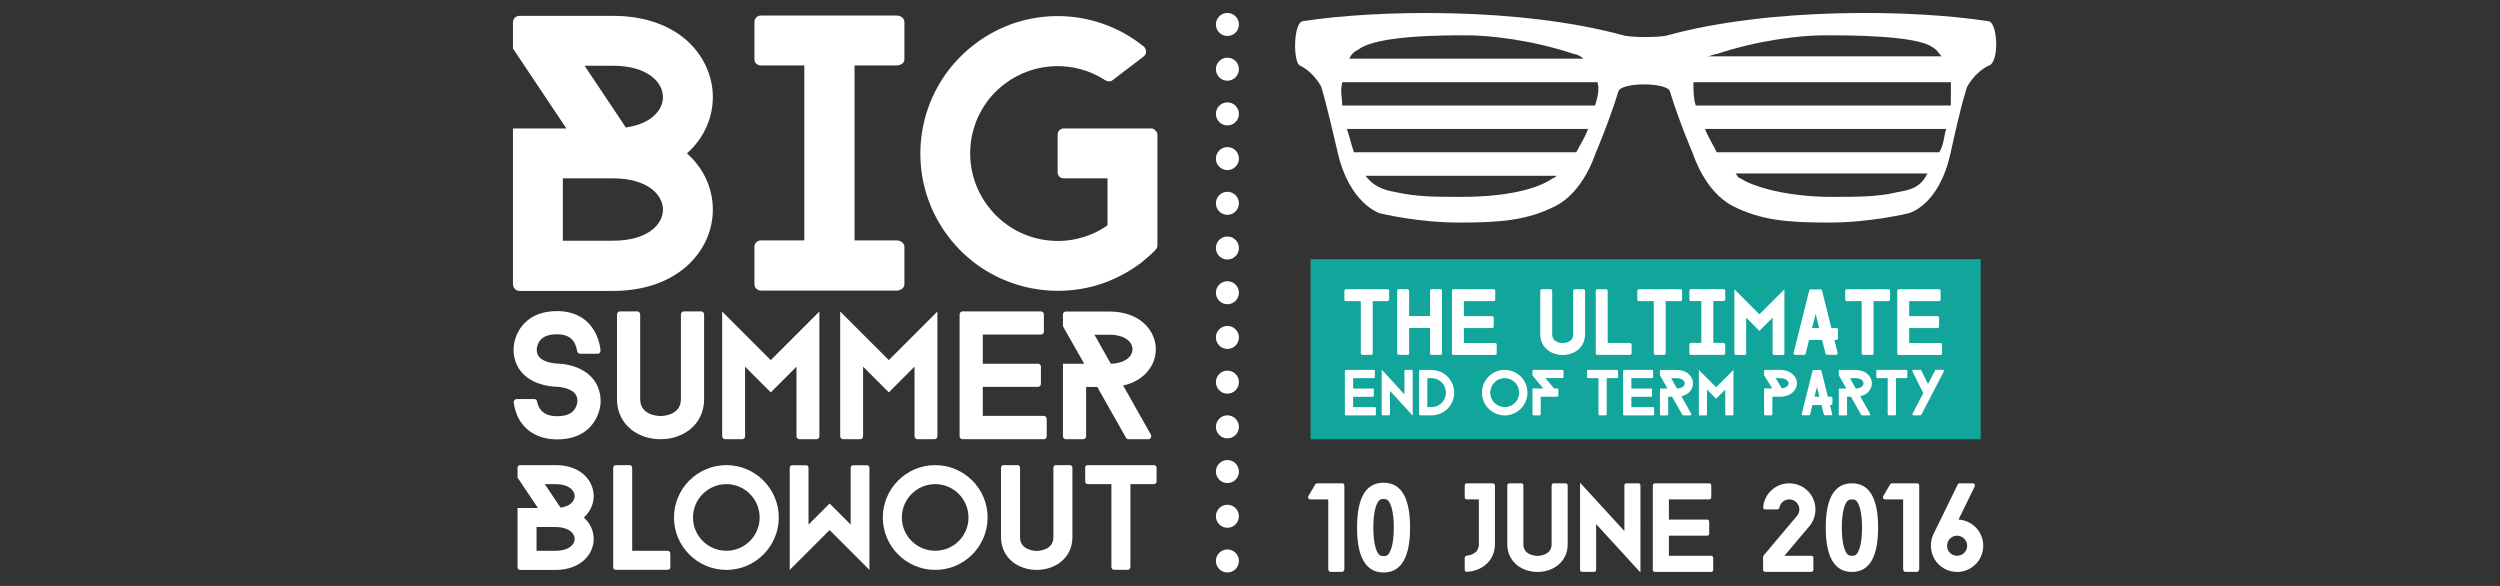 <?xml version="1.0" encoding="utf-8"?>
<!-- Generator: Adobe Illustrator 16.0.3, SVG Export Plug-In . SVG Version: 6.00 Build 0)  -->
<!DOCTYPE svg PUBLIC "-//W3C//DTD SVG 1.1//EN" "http://www.w3.org/Graphics/SVG/1.1/DTD/svg11.dtd">
<svg version="1.1" id="Layer_1" xmlns="http://www.w3.org/2000/svg" xmlns:xlink="http://www.w3.org/1999/xlink" x="0px" y="0px"
	 width="306.14px" height="71.75px" viewBox="0 0 306.14 71.75" enable-background="new 0 0 306.14 71.75" xml:space="preserve">
<rect x="0" y="0" width="306.14" height="71.75" fill="#333333" stroke="none"/>
<rect x="-2.097" y="-9.408" display="none" fill="#FBB040" width="310.333" height="90.508"/>
<g>
	<path fill="#FFFFFF" d="M104.643,8.013v21.423h5.131c0.548,0,0.978,0.353,0.978,0.783v4.582c0,0.432-0.43,0.784-0.978,0.784H93.167
		c-0.43,0-0.783-0.353-0.783-0.784v-4.582c0-0.431,0.353-0.783,0.783-0.783h5.327V8.013h-5.327c-0.43,0-0.783-0.313-0.783-0.744
		V2.687c0-0.432,0.353-0.784,0.783-0.784h16.607c0.548,0,0.978,0.352,0.978,0.784v4.583c0,0.43-0.43,0.744-0.978,0.744H104.643z"/>
	<path fill="#FFFFFF" d="M76.639,15.61c3.094-0.43,4.544-2.115,4.544-3.72c0-1.841-1.919-3.839-6.11-3.839h-3.486L76.639,15.61z
		 M75.073,29.476c4.19,0,6.11-1.958,6.11-3.799c0-1.841-1.919-3.838-6.11-3.838h-6.149v7.637H75.073z M87.292,25.677
		c0,4.934-4.19,9.948-12.219,9.948H63.598c-0.431,0-0.783-0.392-0.783-0.824V15.729h6.541l-6.541-9.792V2.764
		c0-0.47,0.353-0.822,0.783-0.822h11.476c3.564,0,6.619,0.979,8.851,2.858c2.154,1.841,3.368,4.426,3.368,7.09
		c0,2.506-1.058,5.013-3.172,6.893C86.157,20.584,87.292,23.052,87.292,25.677"/>
	<path fill="#FFFFFF" d="M141.732,16.512v13.512c0,0.235-0.079,0.431-0.235,0.548v0.04c-0.548,0.548-1.135,1.058-1.762,1.566
		c-1.292,0.979-2.664,1.724-4.112,2.311c-6.815,2.624-14.844,0.587-19.466-5.483c-5.64-7.363-4.23-17.938,3.173-23.578
		c6.227-4.778,14.765-4.504,20.639,0.196l0.118,0.078c0.04,0.039,0.079,0.078,0.079,0.117c0.274,0.353,0.234,0.822-0.118,1.097
		l-3.8,2.897c-0.235,0.196-0.587,0.196-0.86,0.04c-3.683-2.429-8.656-2.389-12.377,0.431c-4.699,3.564-5.6,10.3-1.997,15
		c3.485,4.583,9.948,5.562,14.608,2.311v-5.757h-5.366c-0.43,0-0.743-0.313-0.743-0.744v-4.583c0-0.431,0.313-0.783,0.743-0.783
		h10.731c0.196,0,0.353,0.078,0.471,0.235C141.653,16.12,141.732,16.276,141.732,16.512"/>
	<path fill="#FFFFFF" d="M73.553,49.178c0,0.129-0.018,1.221-0.709,2.333c-0.637,1.055-1.948,2.294-4.624,2.294
		c-2.111,0-3.768-0.894-4.66-2.477c-0.418-0.765-0.583-1.512-0.637-1.983c0-0.038-0.018-0.072-0.018-0.11
		c0-0.182,0.146-0.347,0.328-0.364h2.238c0.146,0.018,0.256,0.109,0.292,0.255v0.019c0,0.018,0.018,0.034,0.018,0.055
		c0.036,0.217,0.127,0.528,0.31,0.802c0.382,0.636,1.092,0.963,2.129,0.963c1.11,0,1.82-0.309,2.203-0.929
		c0.254-0.416,0.291-0.873,0.291-0.873c0-0.508-0.127-1.109-1.074-1.493c-0.691-0.292-1.42-0.309-1.42-0.309
		c-0.128,0-1.292-0.019-2.493-0.492c-1.839-0.746-2.84-2.202-2.84-4.113c0-0.183,0.037-1.875,1.366-3.204
		c0.946-0.964,2.292-1.457,3.968-1.457c1.074,0,2.622,0.236,3.805,1.438c1.147,1.165,1.438,2.64,1.511,3.367v0.037
		c0,0.218-0.146,0.382-0.346,0.382h-2.203c-0.146-0.017-0.273-0.146-0.31-0.291v-0.055c-0.054-0.254-0.145-0.619-0.327-0.982
		c-0.255-0.455-0.747-1.056-2.13-1.056c-0.892,0-1.547,0.199-1.966,0.618c-0.491,0.492-0.527,1.202-0.527,1.202
		c0,0.509,0.127,1.093,1.074,1.475c0.692,0.272,1.419,0.29,1.419,0.29c0.127,0,1.293,0.02,2.494,0.511
		C72.552,45.793,73.553,47.268,73.553,49.178"/>
	<path fill="#FFFFFF" d="M86.223,48.888c0,1.511-0.62,2.822-1.767,3.731c-0.964,0.747-2.221,1.166-3.567,1.166
		c-1.347,0-2.603-0.419-3.568-1.166c-1.147-0.909-1.766-2.221-1.766-3.731V38.512c0-0.2,0.164-0.382,0.364-0.382h2.129
		c0.2,0,0.346,0.182,0.346,0.382v10.376c0,1.986,2.238,2.058,2.494,2.058c0.254,0,2.495-0.071,2.495-2.058V38.512
		c0-0.2,0.164-0.382,0.345-0.382h2.148c0.182,0,0.346,0.182,0.346,0.382V48.888z"/>
	<path fill="#FFFFFF" d="M88.434,38.147l5.952,5.952l5.953-5.952v15.273c0,0.199-0.146,0.364-0.346,0.364H97.9
		c-0.201,0-0.365-0.165-0.365-0.364V44.9l-3.149,3.151L91.237,44.9v8.521c0,0.199-0.146,0.364-0.346,0.364H88.78
		c-0.182,0-0.346-0.165-0.346-0.364V38.147z"/>
	<path fill="#FFFFFF" d="M102.886,38.147l5.953,5.952l5.953-5.952v15.273c0,0.199-0.146,0.364-0.346,0.364h-2.093
		c-0.201,0-0.364-0.165-0.364-0.364V44.9l-3.149,3.151l-3.15-3.151v8.521c0,0.199-0.145,0.364-0.345,0.364h-2.111
		c-0.182,0-0.347-0.165-0.347-0.364V38.147z"/>
	<path fill="#FFFFFF" d="M128.176,53.421c0,0.199-0.165,0.364-0.346,0.364h-9.958c-0.2,0-0.363-0.165-0.363-0.364V38.494
		c0-0.2,0.163-0.364,0.363-0.364h9.594c0.2,0,0.364,0.164,0.364,0.364v2.13c0,0.2-0.164,0.345-0.364,0.345h-7.118v3.569h6.753
		c0.201,0,0.365,0.145,0.365,0.345v2.131c0,0.199-0.164,0.364-0.365,0.364h-6.753v3.548h7.482c0.181,0,0.346,0.165,0.346,0.365
		V53.421z"/>
	<path fill="#FFFFFF" d="M136.025,44.538c0.184,0,0.364-0.02,0.528-0.037c1.475-0.2,2.13-1.001,2.13-1.729
		c0-0.855-0.873-1.783-2.84-1.783h-1.82l1.62,2.876L136.025,44.538z M140.941,53.238c0.036,0.056,0.036,0.108,0.036,0.165
		c0,0.217-0.145,0.382-0.346,0.382h-2.44c-0.127,0-0.236-0.071-0.291-0.165l-0.036-0.054l-3.113-5.498l-0.382-0.69h-1.366v6.043
		c0,0.199-0.164,0.364-0.346,0.364h-2.13c-0.199,0-0.364-0.165-0.364-0.364v-8.883h2.604l-2.422-4.26V40.26l-0.182-0.327v-1.438
		c0-0.183,0.165-0.347,0.364-0.347h5.315c1.657,0,3.095,0.455,4.114,1.33c1.002,0.837,1.583,2.038,1.583,3.294
		c0,1.911-1.365,3.86-4.004,4.441l0.091,0.165l0.399,0.69l2.895,5.136L140.941,53.238z"/>
	<path fill="#FFFFFF" d="M68.643,62.163c1.179-0.162,1.73-0.806,1.73-1.416c0-0.7-0.731-1.462-2.328-1.462h-1.328L68.643,62.163z
		 M68.045,67.445c1.597,0,2.328-0.744,2.328-1.448c0-0.698-0.731-1.46-2.328-1.46h-2.342v2.908H68.045z M72.7,65.997
		c0,1.881-1.596,3.791-4.655,3.791h-4.372c-0.164,0-0.297-0.148-0.297-0.312v-7.268h2.492l-2.492-3.729v-1.21
		c0-0.18,0.134-0.313,0.297-0.313h4.372c1.358,0,2.521,0.374,3.373,1.091c0.82,0.7,1.282,1.684,1.282,2.699
		c0,0.954-0.402,1.908-1.208,2.625C72.269,64.058,72.7,64.999,72.7,65.997"/>
	<path fill="#FFFFFF" d="M82.086,69.49c0,0.163-0.165,0.283-0.373,0.283h-6.326c-0.165,0-0.298-0.12-0.298-0.283V57.314
		c0-0.192,0.134-0.357,0.298-0.357h1.746c0.164,0,0.283,0.165,0.283,0.357v10.131h4.297c0.208,0,0.373,0.136,0.373,0.301V69.49z"/>
	<path fill="#FFFFFF" d="M88.95,59.285c-2.253,0-4.088,1.836-4.088,4.087c0,2.255,1.835,4.073,4.088,4.073
		c2.252,0,4.072-1.818,4.072-4.073C93.022,61.121,91.202,59.285,88.95,59.285 M88.95,69.788c-3.536,0-6.416-2.879-6.416-6.416
		c0-3.534,2.88-6.415,6.416-6.415c3.536,0,6.415,2.881,6.415,6.415C95.365,66.909,92.486,69.788,88.95,69.788"/>
	<path fill="#FFFFFF" d="M106.466,69.788l-4.879-4.878l-4.879,4.878V57.271c0-0.165,0.134-0.297,0.284-0.297h1.73
		c0.165,0,0.283,0.132,0.283,0.297v6.968l2.582-2.581l2.582,2.581v-6.968c0-0.165,0.134-0.297,0.297-0.297h1.716
		c0.165,0,0.284,0.132,0.284,0.297V69.788z"/>
	<path fill="#FFFFFF" d="M114.523,59.285c-2.252,0-4.087,1.836-4.087,4.087c0,2.255,1.835,4.073,4.087,4.073
		c2.253,0,4.074-1.818,4.074-4.073C118.597,61.121,116.776,59.285,114.523,59.285 M114.523,69.788c-3.536,0-6.416-2.879-6.416-6.416
		c0-3.534,2.88-6.415,6.416-6.415c3.537,0,6.416,2.881,6.416,6.415C120.938,66.909,118.06,69.788,114.523,69.788"/>
	<path fill="#FFFFFF" d="M131.324,65.775c0,1.237-0.507,2.312-1.448,3.06c-0.79,0.609-1.819,0.953-2.923,0.953
		c-1.104,0-2.134-0.344-2.924-0.953c-0.941-0.748-1.448-1.822-1.448-3.06v-8.505c0-0.165,0.134-0.313,0.298-0.313h1.745
		c0.166,0,0.284,0.148,0.284,0.313v8.505c0,1.626,1.835,1.687,2.044,1.687c0.208,0,2.044-0.061,2.044-1.687v-8.505
		c0-0.165,0.134-0.313,0.284-0.313h1.759c0.149,0,0.284,0.148,0.284,0.313V65.775z"/>
	<path fill="#FFFFFF" d="M141.633,58.985c0,0.164-0.164,0.3-0.358,0.3h-2.849v10.131c0,0.193-0.135,0.357-0.284,0.357h-1.761
		c-0.148,0-0.283-0.164-0.283-0.357V59.285h-2.909c-0.166,0-0.3-0.136-0.3-0.3v-1.746c0-0.162,0.134-0.282,0.3-0.282h8.085
		c0.194,0,0.358,0.12,0.358,0.282V58.985z"/>
</g>
<path fill="#FFFFFF" d="M238.889,12.924h-31.234c-0.285-0.853-0.285-2.008-0.285-2.862h31.535
	C238.889,10.916,238.889,12.071,238.889,12.924 M237.467,18.649h-27.235c-0.568-1.137-1.14-2.007-1.439-2.861h29.53
	C238.036,16.657,238.036,17.796,237.467,18.649 M232.296,23.538c-2.293,0.57-4.872,0.57-8.02,0.57c-5.155,0-9.457-1.14-11.184-2.294
	c-0.282,0-0.282-0.285-0.568-0.569h23.503C235.171,22.952,234.019,23.252,232.296,23.538 M210.231,6.616
	c5.155-1.725,10.329-2.293,13.192-2.293c2.861,0,11.179,0,13.188,1.438c0.571,0.284,0.855,0.854,1.154,1.139h-28.687
	C209.363,6.901,209.947,6.616,210.231,6.616 M195.32,12.924h-30.952c0-0.853-0.284-1.724,0-2.862h31.251
	C195.904,10.916,195.603,12.071,195.32,12.924 M193.026,18.649h-27.233c-0.286-0.853-0.568-2.007-0.854-2.861h29.526
	C194.18,16.657,193.611,17.512,193.026,18.649 M190.162,21.813c-2.008,1.439-6.023,2.294-11.18,2.294c-3.147,0-5.44,0-8.034-0.57
	c-1.724-0.286-2.862-0.854-3.732-2.009h23.502C190.449,21.529,190.449,21.813,190.162,21.813 M166.378,6.045
	c2.292-1.722,10.312-1.722,13.188-1.722c2.88,0,8.034,0.568,13.189,2.293c0.285,0,0.855,0.285,1.154,0.57h-28.686
	C165.507,6.616,165.793,6.332,166.378,6.045 M243.475,2.599c-9.171-1.439-26.661-1.724-39.267,1.724
	c-0.857,0.285-4.587,0.285-5.438,0c-12.623-3.448-30.1-3.15-39.271-1.724c-1.155,0.284-1.155,5.156-0.285,5.44
	c1.725,0.854,2.578,2.579,2.578,2.579s0.568,1.722,2.009,8.018c1.425,6.325,5.156,7.477,5.156,7.477s4.586,1.142,9.742,1.142
	s8.318-0.286,11.751-2.009c3.446-1.724,4.871-6.311,4.871-6.311s1.724-4.018,2.862-7.734c0.284-1.155,6.025-1.155,6.311,0
	c1.138,3.732,2.861,7.734,2.861,7.734s1.438,4.587,4.871,6.311c3.446,1.724,6.594,2.009,11.75,2.009
	c5.157,0,9.743-1.142,9.743-1.142s3.733-0.854,5.157-7.447c1.438-6.595,2.008-8.02,2.008-8.02s0.853-1.724,2.577-2.577
	C244.915,7.769,244.63,2.599,243.475,2.599"/>
<g>
	<path fill="#FFFFFF" d="M164.625,69.648c0,0.215-0.114,0.378-0.252,0.378h-1.479c-0.136,0-0.239-0.163-0.239-0.378v-8.495h-2.232
		c-0.127,0-0.24-0.112-0.24-0.264c0-0.038,0.013-0.09,0.024-0.127c0.013,0,0.013-0.013,0.013-0.013l0.846-1.438
		c0.013,0,0.013-0.013,0.013-0.013c0.052-0.076,0.126-0.114,0.215-0.114h3.08c0.075,0,0.125,0.026,0.176,0.077
		c0.051,0.05,0.076,0.101,0.076,0.163V69.648z"/>
	<path fill="#FFFFFF" d="M183.063,66.645c0,0.518-0.1,0.998-0.302,1.427c-0.204,0.441-0.519,0.832-0.921,1.149
		c-0.618,0.491-1.414,0.769-2.272,0.806c-0.114-0.013-0.203-0.113-0.203-0.239v-1.477c0-0.113,0.089-0.228,0.203-0.253l0.051-0.013
		c0.492-0.05,1.476-0.302,1.476-1.4v-5.491h-1.476c-0.139,0-0.254-0.102-0.254-0.239v-1.477c0-0.139,0.115-0.253,0.254-0.253h3.143
		c0.125,0,0.252,0.077,0.289,0.178v0.012c0.013,0.013,0.013,0.025,0.013,0.051V66.645z"/>
	<path fill="#FFFFFF" d="M191.973,66.645c0,1.048-0.428,1.956-1.223,2.588c-0.67,0.517-1.539,0.806-2.474,0.806
		s-1.806-0.289-2.474-0.806c-0.795-0.632-1.226-1.54-1.226-2.588v-7.195c0-0.138,0.114-0.265,0.253-0.265h1.478
		c0.138,0,0.239,0.127,0.239,0.265v7.195c0,1.375,1.553,1.427,1.729,1.427s1.729-0.052,1.729-1.427v-7.195
		c0-0.138,0.112-0.265,0.239-0.265h1.49c0.126,0,0.238,0.127,0.238,0.265V66.645z"/>
	<path fill="#FFFFFF" d="M200.884,70.104l-5.426-5.92v5.592c0,0.138-0.104,0.251-0.239,0.251h-1.479
		c-0.139,0-0.252-0.113-0.252-0.251V59.109l5.427,5.919v-5.591c0-0.139,0.114-0.253,0.24-0.253h1.489
		c0.126,0,0.239,0.114,0.239,0.253V70.104z"/>
	<path fill="#FFFFFF" d="M209.793,69.787c0,0.139-0.114,0.251-0.239,0.251h-6.903c-0.139,0-0.252-0.112-0.252-0.251v-10.35
		c0-0.139,0.113-0.253,0.252-0.253h6.652c0.137,0,0.251,0.114,0.251,0.253v1.477c0,0.138-0.114,0.239-0.251,0.239h-4.938v2.474
		h4.685c0.136,0,0.253,0.102,0.253,0.24v1.478c0,0.138-0.117,0.251-0.253,0.251h-4.685v2.462h5.188c0.125,0,0.239,0.113,0.239,0.253
		V69.787z"/>
	<path fill="#FFFFFF" d="M222.061,69.787c0,0.139-0.114,0.239-0.238,0.239h-5.667c-0.139,0-0.254-0.113-0.254-0.251v-1.578
		c0-0.063,0.025-0.126,0.063-0.165V68.02l4.076-4.834l0.025-0.024c0.164-0.215,0.278-0.479,0.278-0.782
		c0-0.67-0.555-1.226-1.236-1.226c-0.606,0-1.111,0.43-1.213,1.011c-0.025,0.126-0.112,0.215-0.228,0.215h-1.527
		c-0.124,0-0.227-0.114-0.227-0.252v-0.052c0.152-1.627,1.527-2.891,3.194-2.891c1.236,0,2.321,0.695,2.853,1.729
		c0.227,0.441,0.352,0.946,0.352,1.465c0,0.771-0.265,1.463-0.706,2.021l-0.113,0.125l-2.979,3.533h3.32
		c0.126,0,0.226,0.113,0.226,0.241V69.787z"/>
	<path fill="#FFFFFF" d="M229.986,64.611c0,3.446-0.984,5.427-3.205,5.427c-2.222,0-3.207-1.98-3.207-5.427
		c0-3.458,0.985-5.427,3.207-5.427C229.002,59.185,229.986,61.153,229.986,64.611z M228.019,64.611c0-1.854-0.327-2.7-0.518-3.028
		s-0.342-0.43-0.72-0.43c-0.38,0-0.53,0.102-0.72,0.43s-0.518,1.174-0.518,3.028c0,1.855,0.328,2.702,0.518,3.031
		c0.189,0.328,0.34,0.415,0.72,0.415c0.378,0,0.529-0.087,0.72-0.415C227.691,67.313,228.019,66.467,228.019,64.611z"/>
	<path fill="#FFFFFF" d="M235.021,69.648c0,0.215-0.115,0.378-0.254,0.378h-1.476c-0.139,0-0.239-0.163-0.239-0.378v-8.495h-2.235
		c-0.125,0-0.238-0.112-0.238-0.264c0-0.038,0.012-0.09,0.023-0.127c0.015,0,0.015-0.013,0.015-0.013l0.844-1.438
		c0.013,0,0.013-0.013,0.013-0.013c0.05-0.076,0.127-0.114,0.215-0.114h3.079c0.076,0,0.128,0.026,0.179,0.077
		c0.049,0.05,0.075,0.101,0.075,0.163V69.648z"/>
	<path fill="#FFFFFF" d="M239.832,63.627c1.689,0.09,3.027,1.491,3.027,3.207c0,1.767-1.426,3.204-3.206,3.204
		c-0.959,0-1.829-0.427-2.424-1.109c-0.479-0.567-0.781-1.301-0.781-2.095c0-0.518,0.113-0.997,0.302-1.4l0.077-0.152l2.902-5.944
		v-0.013c0.05-0.075,0.125-0.14,0.227-0.14h1.643c0.137,0,0.238,0.114,0.238,0.265v0.039c0,0.025-0.012,0.038-0.012,0.063
		l-0.013,0.026L239.832,63.627z M240.89,66.834c0-0.683-0.556-1.238-1.236-1.238s-1.224,0.556-1.224,1.238
		c0,0.681,0.543,1.224,1.224,1.224S240.89,67.515,240.89,66.834z"/>
	<g>
		<path fill="#FFFFFF" d="M172.672,64.607c0,3.488-0.996,5.496-3.246,5.496s-3.247-2.008-3.247-5.496
			c0-3.505,0.997-5.498,3.247-5.498S172.672,61.103,172.672,64.607z M170.678,64.607c0-1.881-0.332-2.736-0.523-3.07
			c-0.192-0.331-0.347-0.435-0.729-0.435c-0.384,0-0.537,0.104-0.729,0.435c-0.192,0.334-0.524,1.189-0.524,3.07
			c0,1.879,0.332,2.734,0.524,3.066c0.191,0.332,0.345,0.422,0.729,0.422c0.382,0,0.536-0.09,0.729-0.422
			C170.346,67.342,170.678,66.486,170.678,64.607z"/>
	</g>
</g>
<g>
	<rect x="160.492" y="31.738" fill="#11A59C" width="82.057" height="22.047"/>
	<g>
		<path fill="#FFFFFF" d="M170.111,36.69c0,0.103-0.104,0.188-0.225,0.188H168.1v6.356c0,0.12-0.084,0.223-0.179,0.223h-1.104
			c-0.093,0-0.178-0.103-0.178-0.223v-6.356h-1.825c-0.103,0-0.187-0.085-0.187-0.188v-1.095c0-0.103,0.084-0.178,0.187-0.178h5.073
			c0.121,0,0.225,0.075,0.225,0.178V36.69z"/>
		<path fill="#FFFFFF" d="M176.577,43.271c0,0.103-0.083,0.186-0.177,0.186h-1.104c-0.095,0-0.179-0.083-0.179-0.186v-3.108h-2.563
			v3.108c0,0.103-0.075,0.186-0.179,0.186h-1.095c-0.103,0-0.188-0.083-0.188-0.186v-7.639c0-0.122,0.085-0.225,0.188-0.225h1.095
			c0.104,0,0.179,0.103,0.179,0.225v3.07h2.563v-3.07c0-0.122,0.084-0.225,0.179-0.225h1.104c0.094,0,0.177,0.103,0.177,0.225
			V43.271z"/>
		<path fill="#FFFFFF" d="M183.279,43.279c0,0.104-0.083,0.188-0.178,0.188h-5.118c-0.104,0-0.188-0.083-0.188-0.188v-7.674
			c0-0.103,0.085-0.187,0.188-0.187h4.932c0.104,0,0.187,0.084,0.187,0.187V36.7c0,0.104-0.083,0.178-0.187,0.178h-3.659v1.835
			h3.472c0.104,0,0.188,0.073,0.188,0.178v1.096c0,0.102-0.084,0.187-0.188,0.187h-3.472v1.825h3.846
			c0.095,0,0.178,0.084,0.178,0.186V43.279z"/>
		<path fill="#FFFFFF" d="M194.099,40.95c0,0.775-0.317,1.449-0.907,1.917c-0.496,0.386-1.143,0.6-1.834,0.6
			c-0.692,0-1.34-0.214-1.835-0.6c-0.59-0.468-0.907-1.142-0.907-1.917v-5.336c0-0.103,0.084-0.196,0.187-0.196h1.096
			c0.103,0,0.177,0.093,0.177,0.196v5.336c0,1.02,1.152,1.057,1.283,1.057c0.13,0,1.282-0.037,1.282-1.057v-5.336
			c0-0.103,0.083-0.196,0.178-0.196h1.104c0.094,0,0.178,0.093,0.178,0.196V40.95z"/>
		<path fill="#FFFFFF" d="M199.8,43.279c0,0.104-0.104,0.178-0.233,0.178h-3.97c-0.103,0-0.188-0.073-0.188-0.178v-7.636
			c0-0.123,0.085-0.225,0.188-0.225h1.097c0.102,0,0.177,0.103,0.177,0.225v6.355h2.696c0.129,0,0.233,0.084,0.233,0.186V43.279z"/>
		<path fill="#FFFFFF" d="M205.987,36.69c0,0.103-0.104,0.188-0.225,0.188h-1.788v6.356c0,0.12-0.085,0.223-0.178,0.223h-1.106
			c-0.093,0-0.176-0.103-0.176-0.223v-6.356h-1.826c-0.103,0-0.188-0.085-0.188-0.188v-1.095c0-0.103,0.085-0.178,0.188-0.178h5.074
			c0.121,0,0.225,0.075,0.225,0.178V36.69z"/>
		<path fill="#FFFFFF" d="M209.805,36.869v5.12h1.227c0.131,0,0.233,0.084,0.233,0.188v1.095c0,0.103-0.103,0.186-0.233,0.186
			h-3.968c-0.104,0-0.188-0.083-0.188-0.186v-1.095c0-0.104,0.084-0.188,0.188-0.188h1.271v-5.12h-1.271
			c-0.104,0-0.188-0.076-0.188-0.179v-1.095c0-0.103,0.084-0.188,0.188-0.188h3.968c0.131,0,0.233,0.084,0.233,0.188v1.095
			c0,0.103-0.103,0.179-0.233,0.179H209.805z"/>
		<path fill="#FFFFFF" d="M212.389,35.427l3.06,3.062l3.061-3.062v7.853c0,0.104-0.074,0.188-0.179,0.188h-1.074
			c-0.104,0-0.187-0.083-0.187-0.188V38.9l-1.621,1.619L213.83,38.9v4.379c0,0.104-0.075,0.188-0.18,0.188h-1.084
			c-0.094,0-0.178-0.083-0.178-0.188V35.427z"/>
		<path fill="#FFFFFF" d="M225.07,41.446c0,0.103-0.084,0.178-0.188,0.178h-0.253l0.394,1.563l0.009,0.048v0.019
			c0,0.112-0.075,0.196-0.177,0.196h-1.134c-0.073,0-0.14-0.057-0.168-0.132l-0.01-0.027l-0.412-1.666h-1.601l-0.412,1.675
			c0,0-0.008,0.011-0.008,0.019c-0.02,0.075-0.093,0.132-0.168,0.132h-1.134c-0.093,0-0.177-0.084-0.177-0.196v-0.038
			c0.009,0,0.009-0.01,0.009-0.019l1.901-7.591l0.008-0.056c0.027-0.066,0.094-0.112,0.168-0.112h1.227
			c0.075,0,0.142,0.046,0.169,0.112l0.01,0.046l1.141,4.577h0.618c0.104,0,0.188,0.076,0.188,0.178V41.446z M222.767,40.173
			l-0.429-1.73l-0.441,1.73H222.767z"/>
		<path fill="#FFFFFF" d="M231.443,36.69c0,0.103-0.104,0.188-0.225,0.188h-1.788v6.356c0,0.12-0.085,0.223-0.177,0.223h-1.104
			c-0.094,0-0.179-0.103-0.179-0.223v-6.356h-1.825c-0.103,0-0.188-0.085-0.188-0.188v-1.095c0-0.103,0.085-0.178,0.188-0.178h5.073
			c0.121,0,0.225,0.075,0.225,0.178V36.69z"/>
		<path fill="#FFFFFF" d="M237.816,43.279c0,0.104-0.083,0.188-0.178,0.188h-5.118c-0.103,0-0.188-0.083-0.188-0.188v-7.674
			c0-0.103,0.085-0.187,0.188-0.187h4.932c0.104,0,0.187,0.084,0.187,0.187V36.7c0,0.104-0.083,0.178-0.187,0.178h-3.658v1.835
			h3.471c0.104,0,0.188,0.073,0.188,0.178v1.096c0,0.102-0.084,0.187-0.188,0.187h-3.471v1.825h3.845
			c0.095,0,0.178,0.084,0.178,0.186V43.279z"/>
		<path fill="#FFFFFF" d="M168.485,50.739c0,0.07-0.058,0.129-0.123,0.129h-3.544c-0.071,0-0.131-0.059-0.131-0.129v-5.314
			c0-0.071,0.06-0.131,0.131-0.131h3.414c0.071,0,0.13,0.06,0.13,0.131v0.758c0,0.071-0.059,0.123-0.13,0.123h-2.533v1.27h2.403
			c0.071,0,0.13,0.052,0.13,0.123v0.759c0,0.07-0.059,0.129-0.13,0.129h-2.403v1.265h2.663c0.065,0,0.123,0.057,0.123,0.129V50.739z
			"/>
		<path fill="#FFFFFF" d="M172.994,50.9l-2.786-3.04v2.872c0,0.071-0.053,0.129-0.123,0.129h-0.759
			c-0.071,0-0.129-0.058-0.129-0.129v-5.477l2.785,3.039v-2.87c0-0.071,0.061-0.131,0.124-0.131h0.765
			c0.064,0,0.123,0.06,0.123,0.131V50.9z"/>
		<path fill="#FFFFFF" d="M173.9,50.861c-0.07,0-0.13-0.064-0.13-0.155v-5.281c0-0.064,0.06-0.123,0.13-0.123h1.387
			c0.803,0,1.606,0.349,2.152,1.017c0.979,1.186,0.804,2.941-0.377,3.915c-0.518,0.427-1.147,0.635-1.775,0.628H173.9z
			 M175.287,46.312h-0.506v3.539h0.506c0.401,0.007,0.803-0.131,1.128-0.403c0.758-0.614,0.867-1.735,0.246-2.487
			C176.313,46.532,175.8,46.312,175.287,46.312z"/>
		<path fill="#FFFFFF" d="M184.261,50.868c-1.537,0-2.787-1.252-2.787-2.788c0-1.535,1.25-2.786,2.787-2.786
			c1.535,0,2.786,1.251,2.786,2.786C187.047,49.616,185.796,50.868,184.261,50.868z M184.261,46.306
			c-0.978,0-1.775,0.797-1.775,1.774c0,0.979,0.798,1.771,1.775,1.771c0.979,0,1.77-0.791,1.77-1.771
			C186.03,47.103,185.239,46.306,184.261,46.306z"/>
		<path fill="#FFFFFF" d="M191.458,46.17c0,0.071-0.058,0.129-0.123,0.129h-2.087l1.057,1.27h0.363c0.091,0,0.155,0.053,0.155,0.123
			v0.759c0,0.073-0.064,0.129-0.155,0.129h-1.996v2.146c0,0.072-0.052,0.137-0.122,0.137h-0.758c-0.072,0-0.131-0.064-0.131-0.137
			v-3.156h1.321l-1.321-1.594v-0.55c0-0.079,0.059-0.137,0.131-0.137h3.543c0.065,0,0.123,0.058,0.123,0.137V46.17z"/>
		<path fill="#FFFFFF" d="M198.144,46.177c0,0.07-0.068,0.129-0.154,0.129h-1.236v4.4c0,0.084-0.058,0.155-0.124,0.155h-0.765
			c-0.064,0-0.123-0.071-0.123-0.155v-4.4h-1.264c-0.072,0-0.129-0.059-0.129-0.129v-0.759c0-0.072,0.057-0.124,0.129-0.124h3.512
			c0.086,0,0.154,0.052,0.154,0.124V46.177z"/>
		<path fill="#FFFFFF" d="M202.557,50.739c0,0.07-0.057,0.129-0.123,0.129h-3.545c-0.071,0-0.129-0.059-0.129-0.129v-5.314
			c0-0.071,0.058-0.131,0.129-0.131h3.416c0.071,0,0.129,0.06,0.129,0.131v0.758c0,0.071-0.058,0.123-0.129,0.123h-2.534v1.27h2.403
			c0.072,0,0.131,0.052,0.131,0.123v0.759c0,0.07-0.059,0.129-0.131,0.129h-2.403v1.265h2.663c0.066,0,0.123,0.057,0.123,0.129
			V50.739z"/>
		<path fill="#FFFFFF" d="M207.104,50.673c0.015,0.021,0.015,0.039,0.015,0.06c0,0.077-0.052,0.136-0.123,0.136h-0.869
			c-0.046,0-0.085-0.027-0.104-0.059l-0.015-0.02l-1.107-1.957l-0.136-0.247h-0.486v2.153c0,0.07-0.058,0.129-0.122,0.129h-0.759
			c-0.07,0-0.129-0.059-0.129-0.129v-3.164h0.925l-0.86-1.516v-0.008l-0.064-0.116v-0.511c0-0.064,0.059-0.123,0.129-0.123h1.892
			c0.59,0,1.104,0.161,1.465,0.472c0.357,0.299,0.564,0.726,0.564,1.175c0,0.679-0.485,1.371-1.427,1.579l0.033,0.059l0.144,0.247
			l1.029,1.827L207.104,50.673z M205.356,47.575c0.064,0,0.129-0.007,0.188-0.013c0.525-0.07,0.758-0.356,0.758-0.614
			c0-0.306-0.312-0.637-1.012-0.637h-0.646l0.577,1.024L205.356,47.575z"/>
		<path fill="#FFFFFF" d="M208.031,45.302l2.118,2.118l2.12-2.118v5.438c0,0.07-0.053,0.129-0.125,0.129H211.4
			c-0.071,0-0.13-0.059-0.13-0.129v-3.033l-1.121,1.121l-1.12-1.121v3.033c0,0.07-0.052,0.129-0.123,0.129h-0.752
			c-0.065,0-0.123-0.059-0.123-0.129V45.302z"/>
		<path fill="#FFFFFF" d="M220.045,46.939c0,0.447-0.217,0.877-0.597,1.181c-0.378,0.306-0.901,0.459-1.511,0.466h-0.901v2.146
			c0,0.071-0.051,0.129-0.121,0.129h-0.759c-0.073,0-0.131-0.058-0.131-0.129v-3.164h0.998l-0.998-1.625v-0.519
			c0-0.071,0.058-0.131,0.131-0.131h1.767c0.617,0,1.143,0.163,1.525,0.467C219.828,46.06,220.045,46.486,220.045,46.939z
			 M218.197,47.557c0.551-0.072,0.835-0.345,0.835-0.617c0-0.315-0.382-0.634-1.109-0.634h-0.484L218.197,47.557z"/>
		<path fill="#FFFFFF" d="M224.39,49.467c0,0.072-0.057,0.124-0.13,0.124h-0.174l0.271,1.082l0.007,0.033v0.012
			c0,0.079-0.052,0.136-0.123,0.136h-0.784c-0.052,0-0.099-0.038-0.116-0.09l-0.006-0.019l-0.286-1.154h-1.108l-0.285,1.16
			c0,0-0.006,0.007-0.006,0.013c-0.015,0.052-0.066,0.09-0.118,0.09h-0.783c-0.064,0-0.123-0.057-0.123-0.136v-0.024
			c0.007,0,0.007-0.007,0.007-0.013l1.314-5.256l0.009-0.039c0.017-0.046,0.063-0.077,0.114-0.077h0.851
			c0.052,0,0.097,0.031,0.116,0.077l0.007,0.032l0.789,3.168h0.428c0.073,0,0.13,0.054,0.13,0.124V49.467z M222.797,48.586
			l-0.299-1.199l-0.304,1.199H222.797z"/>
		<path fill="#FFFFFF" d="M229.003,50.673c0.013,0.021,0.013,0.039,0.013,0.06c0,0.077-0.053,0.136-0.123,0.136h-0.868
			c-0.046,0-0.085-0.027-0.104-0.059l-0.012-0.02l-1.107-1.957l-0.138-0.247h-0.484v2.153c0,0.07-0.061,0.129-0.125,0.129h-0.758
			c-0.071,0-0.129-0.059-0.129-0.129v-3.164h0.927l-0.862-1.516v-0.008l-0.064-0.116v-0.511c0-0.064,0.058-0.123,0.129-0.123h1.893
			c0.589,0,1.102,0.161,1.464,0.472c0.356,0.299,0.564,0.726,0.564,1.175c0,0.679-0.485,1.371-1.426,1.579l0.033,0.059l0.142,0.247
			l1.03,1.827L229.003,50.673z M227.253,47.575c0.064,0,0.129-0.007,0.188-0.013c0.524-0.07,0.758-0.356,0.758-0.614
			c0-0.306-0.311-0.637-1.011-0.637h-0.648l0.577,1.024L227.253,47.575z"/>
		<path fill="#FFFFFF" d="M233.563,46.177c0,0.07-0.071,0.129-0.154,0.129h-1.238v4.4c0,0.084-0.059,0.155-0.125,0.155h-0.763
			c-0.064,0-0.124-0.071-0.124-0.155v-4.4h-1.263c-0.072,0-0.131-0.059-0.131-0.129v-0.759c0-0.072,0.059-0.124,0.131-0.124h3.513
			c0.083,0,0.154,0.052,0.154,0.124V46.177z"/>
		<path fill="#FFFFFF" d="M238.047,45.425c0,0.019,0,0.032-0.006,0.051l-0.013,0.021l-1.407,2.701l-0.213,0.422l-1.128,2.158
			l-0.007,0.02c0,0.007,0,0.007-0.008,0.007c-0.017,0.032-0.057,0.058-0.103,0.058h-0.855c-0.07,0-0.122-0.058-0.122-0.137
			c0-0.013,0-0.025,0.006-0.038l0.019-0.039l1.31-2.515l-1.328-2.644c-0.006-0.026-0.013-0.046-0.013-0.064
			c0-0.014,0-0.033,0.007-0.046l0.019-0.039c0.026-0.031,0.058-0.052,0.104-0.052h0.842c0.047,0,0.091,0.026,0.11,0.065l0.837,1.672
			l0.854-1.652c0.006-0.007,0.006-0.013,0.006-0.013l0.015-0.021c0.019-0.031,0.059-0.052,0.098-0.052h0.854
			C237.997,45.288,238.047,45.354,238.047,45.425z"/>
	</g>
</g>
<circle fill="#FFFFFF" cx="150.303" cy="2.997" r="1.41"/>
<circle fill="#FFFFFF" cx="150.303" cy="8.472" r="1.41"/>
<circle fill="#FFFFFF" cx="150.303" cy="13.947" r="1.41"/>
<circle fill="#FFFFFF" cx="150.303" cy="19.421" r="1.41"/>
<circle fill="#FFFFFF" cx="150.303" cy="24.896" r="1.41"/>
<circle fill="#FFFFFF" cx="150.303" cy="30.371" r="1.41"/>
<circle fill="#FFFFFF" cx="150.303" cy="35.846" r="1.41"/>
<circle fill="#FFFFFF" cx="150.303" cy="41.32" r="1.41"/>
<circle fill="#FFFFFF" cx="150.303" cy="46.795" r="1.41"/>
<circle fill="#FFFFFF" cx="150.303" cy="52.27" r="1.41"/>
<circle fill="#FFFFFF" cx="150.303" cy="57.744" r="1.41"/>
<circle fill="#FFFFFF" cx="150.303" cy="63.219" r="1.41"/>
<circle fill="#FFFFFF" cx="150.303" cy="68.693" r="1.41"/>
</svg>
